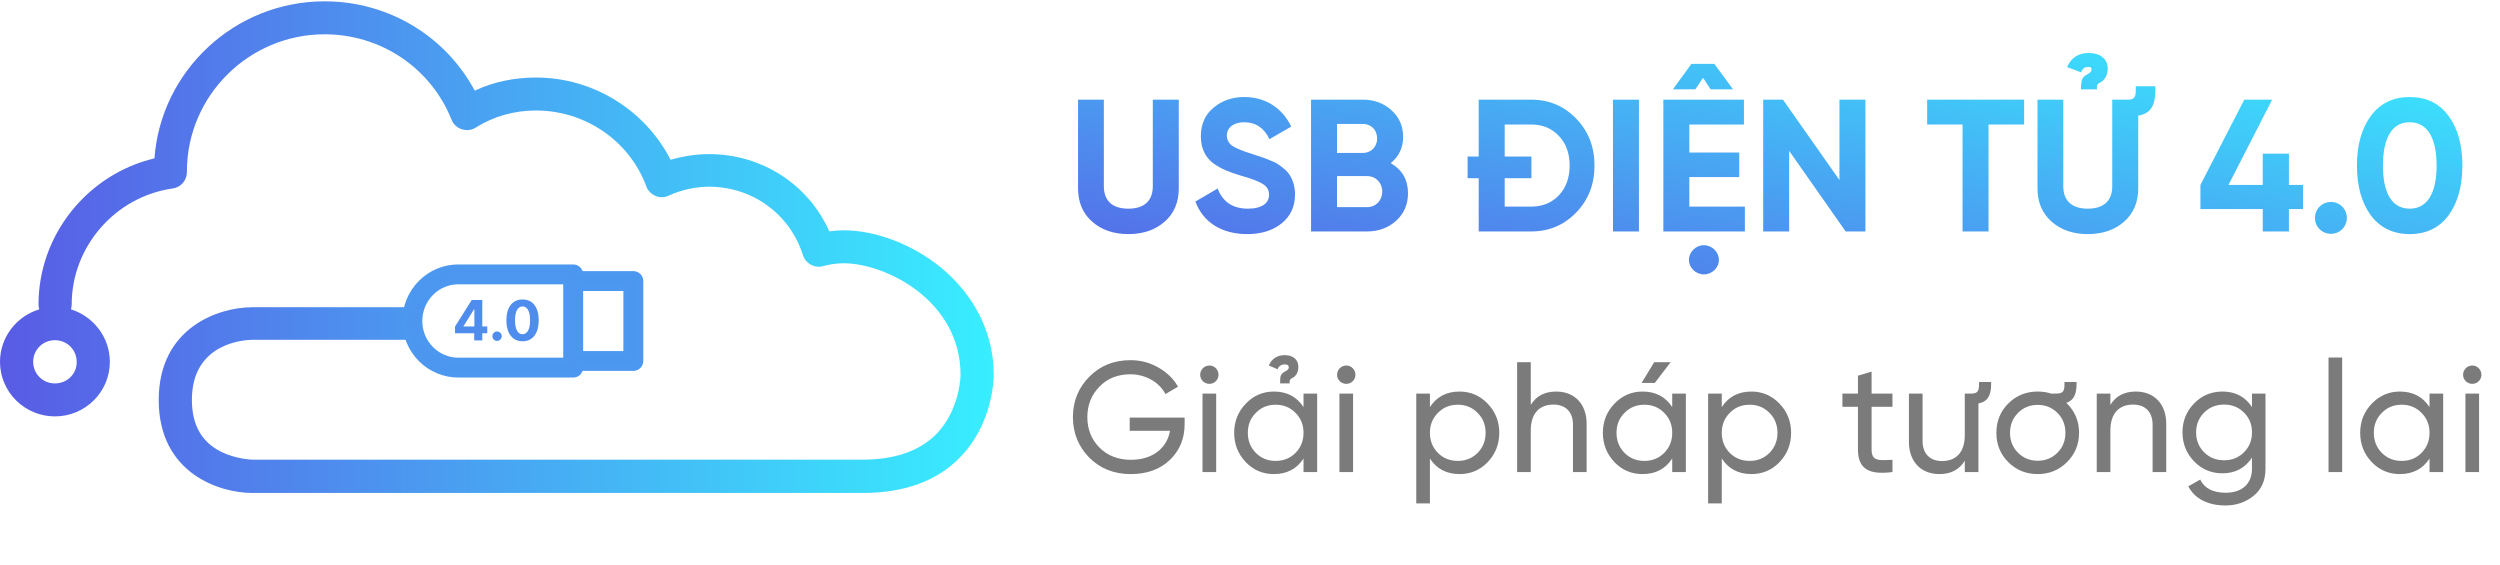 <svg width="239" height="54" viewBox="0 0 239 54" fill="none" xmlns="http://www.w3.org/2000/svg">
<path d="M107.868 22.379C106.464 22.379 105.312 21.983 104.412 21.191C103.512 20.399 103.062 19.337 103.062 18.005V9.527H105.528V17.807C105.528 19.121 106.266 19.949 107.868 19.949C109.47 19.949 110.208 19.121 110.208 17.807V9.527H112.692V18.005C112.692 19.337 112.242 20.399 111.342 21.191C110.442 21.983 109.29 22.379 107.868 22.379ZM119.232 22.379C116.73 22.379 114.984 21.191 114.282 19.265L116.406 18.023C116.892 19.301 117.864 19.949 119.304 19.949C120.69 19.949 121.32 19.391 121.32 18.617C121.32 18.167 121.122 17.825 120.726 17.591C120.33 17.339 119.628 17.069 118.602 16.781C117.468 16.439 116.784 16.169 115.992 15.611C115.218 15.035 114.804 14.171 114.804 13.019C114.804 11.885 115.2 10.967 116.01 10.301C116.82 9.617 117.81 9.275 118.944 9.275C120.978 9.275 122.58 10.319 123.444 12.101L121.356 13.307C120.852 12.227 120.042 11.687 118.944 11.687C117.918 11.687 117.288 12.209 117.288 12.947C117.288 13.343 117.45 13.667 117.774 13.919C118.116 14.153 118.746 14.423 119.682 14.711L120.546 14.999C120.744 15.053 121.014 15.161 121.356 15.305C121.698 15.431 121.968 15.557 122.148 15.683C122.526 15.917 123.102 16.367 123.336 16.799C123.606 17.231 123.804 17.861 123.804 18.581C123.804 19.751 123.372 20.669 122.526 21.353C121.68 22.037 120.582 22.379 119.232 22.379ZM132.95 15.593C134.048 16.223 134.606 17.195 134.606 18.473C134.606 19.535 134.228 20.417 133.472 21.101C132.716 21.785 131.78 22.127 130.682 22.127H125.336V9.527H130.304C131.384 9.527 132.284 9.869 133.022 10.535C133.76 11.201 134.138 12.047 134.138 13.073C134.138 14.117 133.742 14.963 132.95 15.593ZM130.304 11.849H127.82V14.621H130.304C131.078 14.621 131.654 14.027 131.654 13.235C131.654 12.443 131.096 11.849 130.304 11.849ZM127.82 19.805H130.682C131.528 19.805 132.14 19.175 132.14 18.311C132.14 17.465 131.528 16.835 130.682 16.835H127.82V19.805ZM141.364 9.527H146.368C148.096 9.527 149.536 10.139 150.688 11.345C151.858 12.551 152.434 14.045 152.434 15.827C152.434 17.609 151.858 19.103 150.688 20.309C149.536 21.515 148.096 22.127 146.368 22.127H141.364V17.033H140.302V14.963H141.364V9.527ZM143.848 19.751H146.368C147.466 19.751 148.348 19.391 149.032 18.671C149.716 17.933 150.058 16.997 150.058 15.827C150.058 14.657 149.716 13.721 149.032 13.001C148.348 12.263 147.466 11.903 146.368 11.903H143.848V14.963H146.404V17.033H143.848V19.751ZM154.199 22.127V9.527H156.683V22.127H154.199ZM163.534 8.537L162.814 7.439L162.076 8.537H159.934L161.698 6.107H163.894L165.676 8.537H163.534ZM161.5 16.925V19.751H166.81V22.127H159.016V9.527H166.72V11.903H161.5V14.585H166.27V16.925H161.5ZM162.886 26.231C162.112 26.231 161.464 25.601 161.464 24.845C161.464 24.089 162.112 23.441 162.886 23.441C163.678 23.441 164.326 24.089 164.326 24.845C164.326 25.601 163.678 26.231 162.886 26.231ZM175.851 17.213V9.527H178.335V22.127H176.445L171.045 14.423V22.127H168.561V9.527H170.451L175.851 17.213ZM184.236 9.527H193.506V11.903H190.104V22.127H187.62V11.903H184.236V9.527ZM200.473 8.537H198.943C198.943 7.511 199.105 7.331 199.573 7.097C199.573 7.097 199.753 6.971 199.735 6.989C199.825 6.935 199.951 6.809 199.951 6.611C199.951 6.503 199.879 6.395 199.663 6.395C199.375 6.395 199.123 6.467 198.961 6.917L197.611 6.413C198.007 5.513 198.691 5.063 199.699 5.063C200.725 5.063 201.499 5.603 201.499 6.557C201.499 7.259 201.157 7.691 200.779 7.889C200.545 7.997 200.419 8.105 200.473 8.537ZM199.591 22.379C198.187 22.379 197.035 21.983 196.135 21.191C195.235 20.399 194.785 19.337 194.785 18.005V9.527H197.251V17.807C197.251 19.121 197.989 19.949 199.591 19.949C201.193 19.949 201.931 19.121 201.931 17.807V9.527H203.497C204.091 9.509 204.181 9.203 204.181 8.555V8.249H206.053V8.555C206.053 10.085 205.639 10.841 204.415 11.057V18.005C204.415 19.337 203.965 20.399 203.065 21.191C202.165 21.983 201.013 22.379 199.591 22.379ZM218.82 17.681H220.17V19.985H218.82V22.127H216.318V19.985H210.36V17.681L214.554 9.527H217.218L213.042 17.681H216.318V14.693H218.82V17.681ZM223.916 21.911C223.322 22.505 222.35 22.505 221.756 21.911C221.162 21.317 221.162 20.345 221.756 19.751C222.35 19.157 223.322 19.157 223.916 19.751C224.51 20.345 224.51 21.317 223.916 21.911ZM230.365 22.379C228.799 22.379 227.557 21.785 226.657 20.597C225.775 19.391 225.325 17.807 225.325 15.827C225.325 13.847 225.775 12.263 226.657 11.075C227.557 9.869 228.799 9.275 230.365 9.275C231.949 9.275 233.191 9.869 234.073 11.075C234.955 12.263 235.405 13.847 235.405 15.827C235.405 17.807 234.955 19.391 234.073 20.597C233.191 21.785 231.949 22.379 230.365 22.379ZM232.939 15.827C232.939 13.145 232.039 11.687 230.365 11.687C228.691 11.687 227.809 13.145 227.809 15.827C227.809 18.509 228.691 19.949 230.365 19.949C232.039 19.949 232.939 18.491 232.939 15.827Z" fill="url(#paint0_linear_177_992)"/>
<path d="M108 39.922H113.25V40.552C113.25 41.917 112.785 43.057 111.84 43.972C110.895 44.872 109.65 45.322 108.105 45.322C106.5 45.322 105.18 44.797 104.13 43.747C103.095 42.682 102.57 41.392 102.57 39.877C102.57 38.362 103.095 37.072 104.13 36.022C105.18 34.957 106.5 34.432 108.075 34.432C109.05 34.432 109.935 34.672 110.745 35.137C111.555 35.602 112.185 36.202 112.62 36.967L111.42 37.672C110.82 36.532 109.515 35.782 108.06 35.782C106.86 35.782 105.87 36.172 105.105 36.967C104.34 37.747 103.95 38.722 103.95 39.877C103.95 41.032 104.34 42.007 105.105 42.787C105.885 43.567 106.89 43.957 108.12 43.957C110.22 43.957 111.57 42.817 111.855 41.182H108V39.922ZM115.621 36.697C115.126 36.697 114.736 36.307 114.736 35.827C114.736 35.347 115.126 34.942 115.621 34.942C116.101 34.942 116.491 35.347 116.491 35.827C116.491 36.307 116.101 36.697 115.621 36.697ZM116.266 45.127H114.961V37.627H116.266V45.127ZM123.297 36.652H122.382C122.382 35.992 122.397 35.842 122.682 35.617C122.682 35.617 122.907 35.482 122.922 35.467C123.012 35.422 123.207 35.332 123.207 35.092C123.207 34.942 123.087 34.837 122.832 34.837C122.562 34.837 122.262 34.942 122.142 35.302L121.302 34.942C121.587 34.237 122.172 33.952 122.832 33.952C123.537 33.952 124.122 34.312 124.122 35.077C124.122 35.647 123.852 35.977 123.567 36.127C123.372 36.217 123.252 36.307 123.297 36.652ZM124.617 38.917V37.627H125.922V45.127H124.617V43.837C123.972 44.827 123.027 45.322 121.782 45.322C120.732 45.322 119.832 44.947 119.097 44.182C118.362 43.417 117.987 42.472 117.987 41.377C117.987 40.282 118.362 39.352 119.097 38.587C119.832 37.822 120.732 37.432 121.782 37.432C123.027 37.432 123.972 37.927 124.617 38.917ZM121.947 44.062C122.712 44.062 123.342 43.807 123.852 43.297C124.362 42.772 124.617 42.142 124.617 41.377C124.617 40.612 124.362 39.982 123.852 39.472C123.342 38.947 122.712 38.692 121.947 38.692C121.197 38.692 120.567 38.947 120.057 39.472C119.547 39.982 119.292 40.612 119.292 41.377C119.292 42.142 119.547 42.772 120.057 43.297C120.567 43.807 121.197 44.062 121.947 44.062ZM128.709 36.697C128.214 36.697 127.824 36.307 127.824 35.827C127.824 35.347 128.214 34.942 128.709 34.942C129.189 34.942 129.579 35.347 129.579 35.827C129.579 36.307 129.189 36.697 128.709 36.697ZM129.354 45.127H128.049V37.627H129.354V45.127ZM139.535 37.432C140.585 37.432 141.485 37.822 142.22 38.587C142.955 39.352 143.33 40.282 143.33 41.377C143.33 42.472 142.955 43.417 142.22 44.182C141.485 44.947 140.585 45.322 139.535 45.322C138.29 45.322 137.345 44.827 136.7 43.837V48.127H135.395V37.627H136.7V38.917C137.345 37.927 138.29 37.432 139.535 37.432ZM139.37 44.062C140.12 44.062 140.75 43.807 141.26 43.297C141.77 42.772 142.025 42.142 142.025 41.377C142.025 40.612 141.77 39.982 141.26 39.472C140.75 38.947 140.12 38.692 139.37 38.692C138.605 38.692 137.975 38.947 137.465 39.472C136.955 39.982 136.7 40.612 136.7 41.377C136.7 42.142 136.955 42.772 137.465 43.297C137.975 43.807 138.605 44.062 139.37 44.062ZM148.772 37.432C150.527 37.432 151.682 38.617 151.682 40.522V45.127H150.377V40.597C150.377 39.382 149.672 38.677 148.517 38.677C147.212 38.677 146.342 39.472 146.342 41.152V45.127H145.037V34.627H146.342V38.707C146.867 37.852 147.677 37.432 148.772 37.432ZM158.139 34.627H159.714L158.199 36.607H156.939L158.139 34.627ZM159.864 38.917V37.627H161.169V45.127H159.864V43.837C159.219 44.827 158.274 45.322 157.029 45.322C155.979 45.322 155.079 44.947 154.344 44.182C153.609 43.417 153.234 42.472 153.234 41.377C153.234 40.282 153.609 39.352 154.344 38.587C155.079 37.822 155.979 37.432 157.029 37.432C158.274 37.432 159.219 37.927 159.864 38.917ZM157.194 44.062C157.959 44.062 158.589 43.807 159.099 43.297C159.609 42.772 159.864 42.142 159.864 41.377C159.864 40.612 159.609 39.982 159.099 39.472C158.589 38.947 157.959 38.692 157.194 38.692C156.444 38.692 155.814 38.947 155.304 39.472C154.794 39.982 154.539 40.612 154.539 41.377C154.539 42.142 154.794 42.772 155.304 43.297C155.814 43.807 156.444 44.062 157.194 44.062ZM167.436 37.432C168.486 37.432 169.386 37.822 170.121 38.587C170.856 39.352 171.231 40.282 171.231 41.377C171.231 42.472 170.856 43.417 170.121 44.182C169.386 44.947 168.486 45.322 167.436 45.322C166.191 45.322 165.246 44.827 164.601 43.837V48.127H163.296V37.627H164.601V38.917C165.246 37.927 166.191 37.432 167.436 37.432ZM167.271 44.062C168.021 44.062 168.651 43.807 169.161 43.297C169.671 42.772 169.926 42.142 169.926 41.377C169.926 40.612 169.671 39.982 169.161 39.472C168.651 38.947 168.021 38.692 167.271 38.692C166.506 38.692 165.876 38.947 165.366 39.472C164.856 39.982 164.601 40.612 164.601 41.377C164.601 42.142 164.856 42.772 165.366 43.297C165.876 43.807 166.506 44.062 167.271 44.062ZM180.919 37.627V38.887H178.924V42.952C178.924 44.107 179.584 44.017 180.919 43.957V45.127C178.639 45.427 177.619 44.812 177.619 42.952V38.887H176.134V37.627H177.619V35.917L178.924 35.527V37.627H180.919ZM189.198 36.697V36.517H190.353V36.697C190.353 37.777 190.053 38.392 189.138 38.572V45.127H187.833V44.047C187.308 44.902 186.498 45.322 185.403 45.322C183.648 45.322 182.493 44.137 182.493 42.232V37.627H183.798V42.157C183.798 43.372 184.503 44.077 185.658 44.077C186.963 44.077 187.833 43.282 187.833 41.602V37.627H188.433C189.093 37.627 189.198 37.357 189.198 36.697ZM197.604 44.182C196.839 44.947 195.894 45.322 194.799 45.322C193.704 45.322 192.759 44.947 191.994 44.182C191.229 43.417 190.854 42.487 190.854 41.377C190.854 40.267 191.229 39.337 191.994 38.572C192.759 37.807 193.704 37.432 194.799 37.432C195.249 37.432 195.684 37.492 196.089 37.627H196.599C197.259 37.627 197.364 37.357 197.364 36.697V36.517H198.519V36.697C198.519 37.672 198.264 38.272 197.544 38.512C197.559 38.542 197.574 38.557 197.604 38.572C198.369 39.337 198.759 40.267 198.759 41.377C198.759 42.487 198.369 43.417 197.604 44.182ZM194.799 44.047C195.549 44.047 196.179 43.792 196.689 43.282C197.199 42.772 197.454 42.142 197.454 41.377C197.454 40.612 197.199 39.982 196.689 39.472C196.179 38.962 195.549 38.707 194.799 38.707C194.064 38.707 193.434 38.962 192.924 39.472C192.414 39.982 192.159 40.612 192.159 41.377C192.159 42.142 192.414 42.772 192.924 43.282C193.434 43.792 194.064 44.047 194.799 44.047ZM204.183 37.432C205.938 37.432 207.093 38.617 207.093 40.522V45.127H205.788V40.597C205.788 39.382 205.083 38.677 203.928 38.677C202.623 38.677 201.753 39.472 201.753 41.152V45.127H200.448V37.627H201.753V38.707C202.278 37.852 203.088 37.432 204.183 37.432ZM215.29 38.917V37.627H216.58V44.812C216.58 45.922 216.205 46.777 215.455 47.392C214.705 48.007 213.805 48.322 212.755 48.322C211.075 48.322 209.815 47.677 209.2 46.492L210.34 45.847C210.745 46.687 211.57 47.107 212.785 47.107C214.345 47.107 215.29 46.237 215.29 44.812V43.747C214.63 44.752 213.685 45.247 212.47 45.247C211.405 45.247 210.49 44.872 209.755 44.107C209.02 43.342 208.645 42.427 208.645 41.332C208.645 40.237 209.02 39.322 209.755 38.572C210.49 37.807 211.405 37.432 212.47 37.432C213.7 37.432 214.645 37.927 215.29 38.917ZM215.29 41.332C215.29 40.582 215.035 39.952 214.525 39.442C214.015 38.932 213.385 38.677 212.62 38.677C211.855 38.677 211.225 38.932 210.715 39.442C210.205 39.952 209.95 40.582 209.95 41.332C209.95 42.097 210.205 42.727 210.715 43.237C211.225 43.747 211.855 44.002 212.62 44.002C213.385 44.002 214.015 43.747 214.525 43.237C215.035 42.727 215.29 42.097 215.29 41.332ZM223.912 45.127H222.607V34.177H223.912V45.127ZM232.263 38.917V37.627H233.568V45.127H232.263V43.837C231.618 44.827 230.673 45.322 229.428 45.322C228.378 45.322 227.478 44.947 226.743 44.182C226.008 43.417 225.633 42.472 225.633 41.377C225.633 40.282 226.008 39.352 226.743 38.587C227.478 37.822 228.378 37.432 229.428 37.432C230.673 37.432 231.618 37.927 232.263 38.917ZM229.593 44.062C230.358 44.062 230.988 43.807 231.498 43.297C232.008 42.772 232.263 42.142 232.263 41.377C232.263 40.612 232.008 39.982 231.498 39.472C230.988 38.947 230.358 38.692 229.593 38.692C228.843 38.692 228.213 38.947 227.703 39.472C227.193 39.982 226.938 40.612 226.938 41.377C226.938 42.142 227.193 42.772 227.703 43.297C228.213 43.807 228.843 44.062 229.593 44.062ZM236.355 36.697C235.86 36.697 235.47 36.307 235.47 35.827C235.47 35.347 235.86 34.942 236.355 34.942C236.835 34.942 237.225 35.347 237.225 35.827C237.225 36.307 236.835 36.697 236.355 36.697ZM237 45.127H235.695V37.627H237V45.127Z" fill="#7B7B7B"/>
<g clip-path="url(#clip0_177_992)">
<path d="M39.413 29.371H24.108C21.005 29.371 15.174 31.235 15.174 38.249C15.174 45.263 21.005 47.127 24.108 47.127H82.486C86.407 47.127 89.544 46.009 91.727 43.772C95 40.486 95 36.013 95 35.843C95 31.878 93.193 28.253 89.953 25.576C87.26 23.373 83.713 22.017 80.678 22.017C80.201 22.017 79.758 22.051 79.28 22.119C77.303 17.646 72.836 14.732 67.789 14.732C66.561 14.732 65.3 14.935 64.106 15.274C61.685 10.53 56.707 7.413 51.251 7.413C49.171 7.413 47.193 7.819 45.386 8.666C42.59 3.448 37.134 0.127 31.03 0.127C22.437 0.127 15.379 6.769 14.765 15.139C8.354 16.663 3.683 22.458 3.683 29.1C3.683 29.269 3.717 29.439 3.751 29.574C1.603 30.218 0 32.217 0 34.589C0 37.47 2.353 39.808 5.251 39.808C8.15 39.808 10.502 37.47 10.502 34.589C10.502 32.251 8.934 30.252 6.786 29.574C6.82 29.405 6.854 29.269 6.854 29.1C6.854 23.576 11.014 18.798 16.504 18.019C17.288 17.917 17.868 17.24 17.868 16.46V16.325C17.902 9.141 23.801 3.279 31.03 3.279C36.418 3.279 41.192 6.498 43.169 11.445C43.34 11.886 43.715 12.225 44.158 12.36C44.602 12.495 45.079 12.462 45.488 12.191C47.227 11.106 49.171 10.564 51.251 10.564C55.957 10.564 60.185 13.478 61.788 17.816C61.924 18.222 62.265 18.561 62.674 18.731C63.083 18.9 63.527 18.9 63.936 18.697C65.129 18.154 66.493 17.849 67.789 17.849C71.915 17.849 75.529 20.459 76.757 24.39C77.03 25.203 77.882 25.677 78.701 25.44C79.314 25.271 79.996 25.169 80.644 25.169C84.668 25.169 91.829 28.727 91.829 35.843C91.829 35.877 91.795 39.198 89.476 41.536C87.873 43.129 85.52 43.942 82.486 43.942H24.108C24.108 43.942 22.608 43.908 21.141 43.196C19.266 42.248 18.345 40.621 18.345 38.215C18.345 32.692 23.528 32.488 24.108 32.488H39.379M5.251 36.656C4.092 36.656 3.171 35.741 3.171 34.589C3.171 33.437 4.092 32.522 5.251 32.522C6.411 32.522 7.331 33.437 7.331 34.589C7.365 35.741 6.411 36.656 5.251 36.656Z" fill="url(#paint1_linear_177_992)"/>
<path d="M43.825 25.53L43.825 25.53C42.473 25.531 41.2 26.056 40.244 27.009C38.208 29.038 38.208 32.338 40.244 34.367C41.187 35.306 42.492 35.846 43.825 35.845C43.825 35.845 43.825 35.845 43.825 35.845L54.797 35.845C55.163 35.845 55.464 35.566 55.496 35.208H60.547C60.935 35.209 61.249 34.895 61.249 34.509L61.249 26.867C61.249 26.48 60.935 26.167 60.547 26.167C60.547 26.167 60.547 26.167 60.547 26.167L55.496 26.167C55.464 25.81 55.163 25.53 54.797 25.53C54.797 25.53 54.797 25.53 54.797 25.53L43.825 25.53ZM43.825 34.446C42.862 34.446 41.918 34.056 41.237 33.377C39.749 31.894 39.749 29.482 41.237 27.999C41.928 27.309 42.847 26.93 43.825 26.93L54.095 26.93L54.095 34.446L43.825 34.446ZM55.499 33.809L55.499 27.567L59.845 27.567L59.845 33.809L55.499 33.809Z" fill="#4C96F0" stroke="#4C97F0" stroke-width="0.5"/>
<path d="M43.5 31.863V31.22L45.095 28.68H45.644V29.57H45.319L44.314 31.179V31.209H46.581V31.863H43.5ZM45.334 32.542V31.667L45.349 31.382V28.68H46.107V32.542H45.334Z" fill="#4E8DEE"/>
<path d="M47.519 32.591C47.396 32.591 47.291 32.547 47.202 32.459C47.115 32.37 47.072 32.263 47.072 32.139C47.072 32.016 47.115 31.91 47.202 31.822C47.291 31.734 47.396 31.69 47.519 31.69C47.639 31.69 47.743 31.734 47.833 31.822C47.922 31.91 47.967 32.016 47.967 32.139C47.967 32.222 47.946 32.298 47.904 32.367C47.863 32.435 47.809 32.489 47.741 32.531C47.674 32.571 47.6 32.591 47.519 32.591Z" fill="#4E8DEE"/>
<path d="M49.957 32.627C49.636 32.626 49.36 32.546 49.128 32.388C48.898 32.229 48.721 32 48.596 31.699C48.473 31.399 48.412 31.037 48.414 30.615C48.414 30.194 48.475 29.835 48.598 29.538C48.723 29.241 48.9 29.016 49.13 28.861C49.362 28.705 49.637 28.627 49.957 28.627C50.276 28.627 50.551 28.705 50.782 28.861C51.013 29.017 51.191 29.243 51.315 29.54C51.44 29.835 51.501 30.194 51.5 30.615C51.5 31.039 51.438 31.401 51.313 31.701C51.19 32.002 51.014 32.231 50.783 32.389C50.553 32.548 50.278 32.627 49.957 32.627ZM49.957 31.95C50.176 31.95 50.35 31.839 50.481 31.616C50.612 31.394 50.676 31.06 50.675 30.615C50.675 30.322 50.645 30.078 50.586 29.883C50.527 29.688 50.444 29.542 50.336 29.444C50.229 29.346 50.102 29.297 49.957 29.297C49.739 29.297 49.565 29.407 49.434 29.627C49.304 29.847 49.238 30.176 49.236 30.615C49.236 30.912 49.266 31.159 49.324 31.358C49.384 31.555 49.468 31.704 49.576 31.803C49.684 31.901 49.811 31.95 49.957 31.95Z" fill="#4E8DEE"/>
</g>
<defs>
<linearGradient id="paint0_linear_177_992" x1="102" y1="29.127" x2="110.272" y2="-17.402" gradientUnits="userSpaceOnUse">
<stop stop-color="#595BE5"/>
<stop offset="1" stop-color="#38EEFF"/>
</linearGradient>
<linearGradient id="paint1_linear_177_992" x1="0" y1="23.627" x2="95.01" y2="23.627" gradientUnits="userSpaceOnUse">
<stop stop-color="#595BE5"/>
<stop offset="1" stop-color="#38EEFF"/>
</linearGradient>
<clipPath id="clip0_177_992">
<rect width="95" height="47" fill="white" transform="translate(0 0.127)"/>
</clipPath>
</defs>
</svg>
